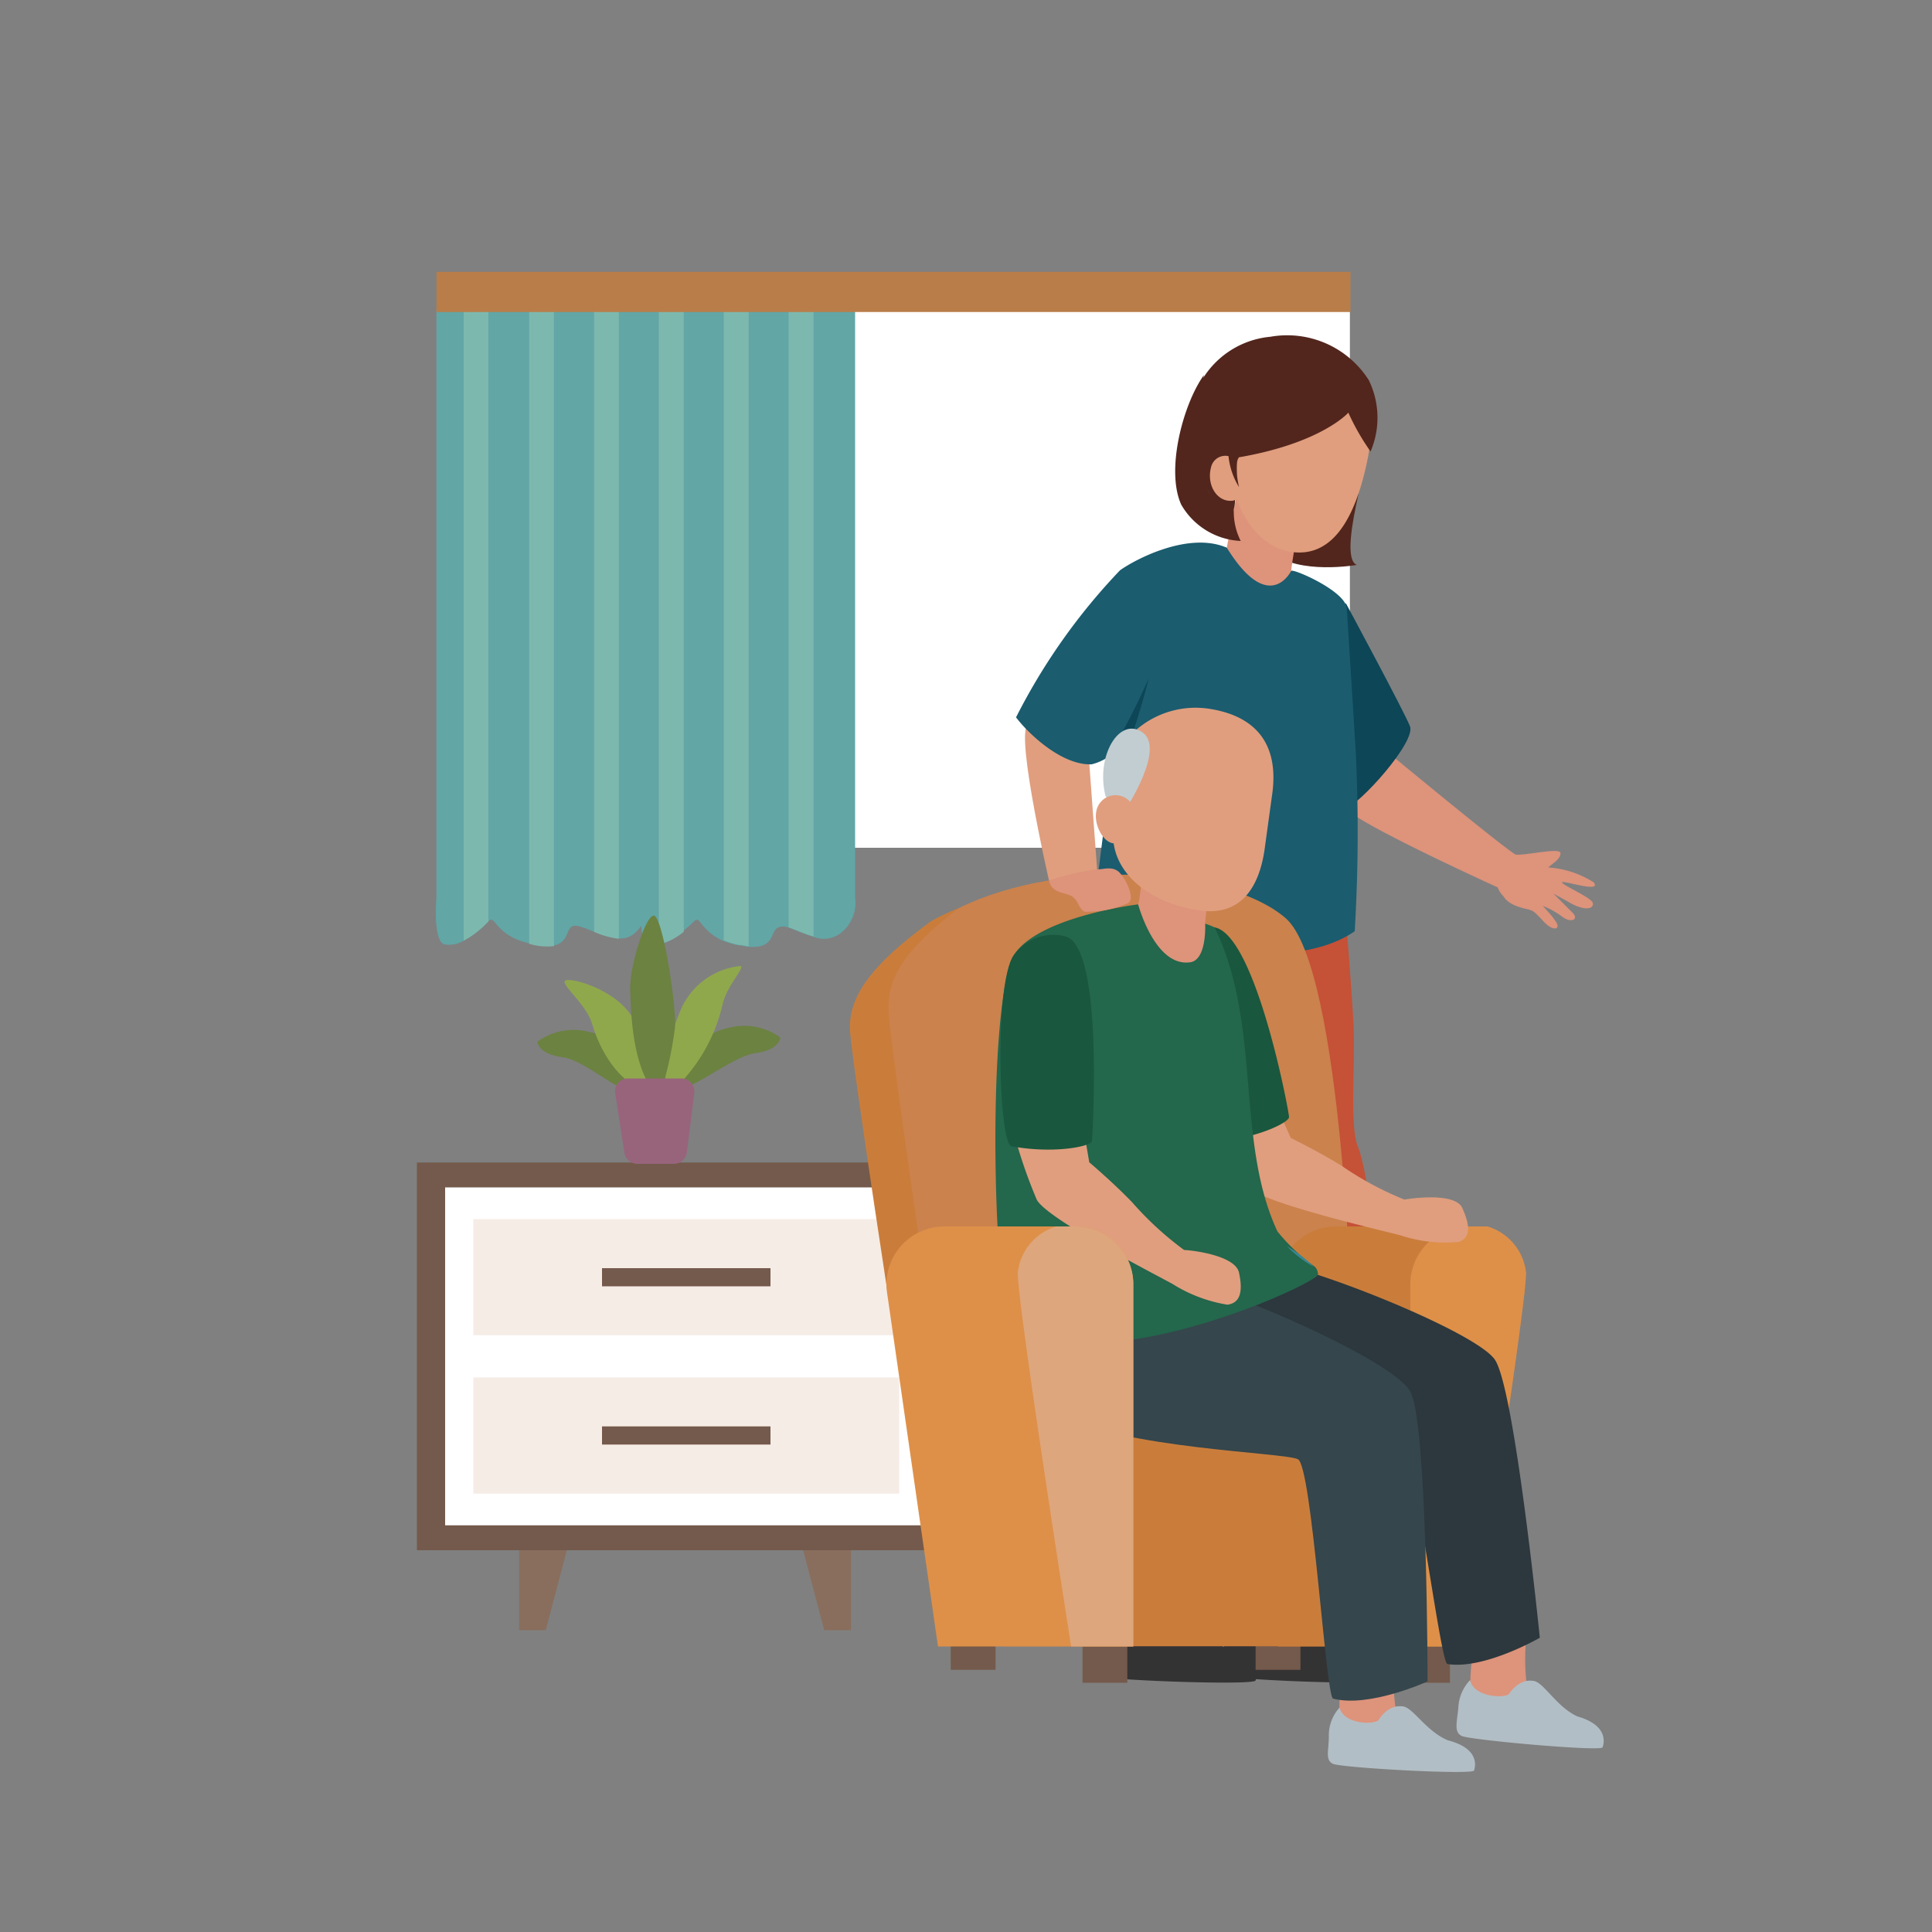 <svg id="layer" xmlns="http://www.w3.org/2000/svg" viewBox="0 0 100 100"><rect x="0" y="0" width="100" height="100" fill="#808080" stroke="none"/><defs><style>.cls-1{fill:#745a4c;}.cls-2{fill:#fff;}.cls-3{fill:#896e5e;}.cls-4{fill:#f6ece6;}.cls-5{fill:#62a6a6;}.cls-6{fill:#7db8ae;}.cls-7{fill:#b97d49;}.cls-8{fill:#52261d;}.cls-9{fill:#e09e7e;}.cls-10{fill:#de937b;}.cls-11{fill:#343334;}.cls-12{fill:#c55137;}.cls-13{fill:#0c4657;}.cls-14{fill:#1b5c6f;}.cls-15{fill:#ca7d3b;}.cls-16{fill:#cb824d;}.cls-17{fill:#de9049;}.cls-18{fill:#19573e;}.cls-19{fill:#b2bec5;}.cls-20{fill:#2c383d;}.cls-21{fill:#35464c;}.cls-22{fill:#23674c;}.cls-23{fill:#398794;}.cls-24{fill:#c2cdd1;}.cls-25{fill:#dea67c;}.cls-26{fill:#6c8241;}.cls-27{fill:#90a84c;}.cls-28{fill:#98647c;}.cls-29{fill:none;}</style></defs><rect class="cls-1" x="21.58" y="60.17" width="27.63" height="20.07"/><rect class="cls-2" x="23.04" y="61.46" width="24.7" height="17.49"/><polygon class="cls-3" points="44.05 80.24 44.05 84.38 42.66 84.38 41.57 80.24 44.05 80.24"/><polygon class="cls-3" points="26.87 80.24 26.87 84.38 28.25 84.38 29.34 80.24 26.87 80.24"/><rect class="cls-4" x="24.5" y="63.1" width="22.04" height="6.01"/><rect class="cls-1" x="31.16" y="65.64" width="8.72" height="0.94"/><rect class="cls-4" x="24.5" y="71.3" width="22.04" height="6.01"/><rect class="cls-1" x="31.16" y="73.83" width="8.72" height="0.94"/><rect class="cls-2" x="25.19" y="16.06" width="44.68" height="27.81" transform="translate(95.06 59.94) rotate(-180)"/><path class="cls-5" d="M23,48.88a1.46,1.46,0,0,0,1-.19,5,5,0,0,0,1.28-1c.37-.4.29.7,2.08,1.13l.22.06a3.16,3.16,0,0,0,1.06.06c.8-.14.63-.83,1-1,.19-.09.59.08,1.06.27a4.54,4.54,0,0,0,1.28.36,1.15,1.15,0,0,0,.93-.32,4.28,4.28,0,0,0,.29-.33c0,.46.15.87.39.94a.8.8,0,0,0,.46,0,3.24,3.24,0,0,0,1.29-.66,5.73,5.73,0,0,0,.58-.51c.32-.35.3.45,1.49,1a5,5,0,0,0,.81.24c.18,0,.34.06.48.07,1.46.13,1.13-.81,1.59-1a.71.71,0,0,1,.48,0c.35.11.82.34,1.29.47a1.44,1.44,0,0,0,1.5-.21,2,2,0,0,0,.7-1.82l0-30.46H42V15.7H40.67V16H22.59V46.45S22.39,48.69,23,48.88Z"/><path class="cls-6" d="M40.82,15.3V48c.35.11.82.34,1.29.47V15.3Z"/><path class="cls-6" d="M37.46,15.3V48.67a5,5,0,0,0,.81.24c.18,0,.34.06.48.07V15.3Z"/><path class="cls-6" d="M34.1,15.3V48.89a3.24,3.24,0,0,0,1.29-.66V15.3Z"/><path class="cls-6" d="M30.75,15.3V48.23a4.54,4.54,0,0,0,1.28.36V15.3Z"/><path class="cls-6" d="M27.39,15.3V48.85l.22.06a3.16,3.16,0,0,0,1.06.06V15.3Z"/><path class="cls-6" d="M24,15.3V48.69a5,5,0,0,0,1.28-1V15.3Z"/><rect class="cls-7" x="22.59" y="14.06" width="47.31" height="2.08" transform="translate(92.49 30.21) rotate(-180)"/><path class="cls-8" d="M70.3,25.64C70,27,69.61,29,70.23,29.24c0,0-3,.53-4.39-.64S67,24.94,67,24.94l3.43-.31Z"/><path class="cls-9" d="M56.31,38.54l.58,7.87L54.62,47s-1.88-7.87-1.52-9.32S56.31,38.54,56.31,38.54Z"/><path class="cls-10" d="M72.07,39.13s5.62,4.65,6.37,5.1c.43.08,2.33-.39,2.33-.07s-.43.54-.63.74a5,5,0,0,1,2.35.77c.45.58-1.62-.13-1.64,0s1.51.78,1.59,1.06-.33.47-1.18,0c-.52-.3-.85-.47-.85-.47s.68.67,1,1-.1.54-.56.18a4.15,4.15,0,0,0-1-.55s.81.83.77,1.05-.39.11-.69-.21c-.54-.58-.53-.54-.7-.62s-1.08-.16-1.41-.72a1.23,1.23,0,0,1-.3-.46s-6.61-3-7.69-3.94S71.69,38.48,72.07,39.13Z"/><path class="cls-10" d="M63.86,80.81s.06,2.52.1,2.81-.9,2.33-.53,2.84,4.84.21,5.12.15.34-2-1.47-2.83a11.86,11.86,0,0,1-.15-3Z"/><path class="cls-11" d="M67.55,83.36s-.76-.14-1.33.85c-.42.27-2,.22-2.26-.7a2.41,2.41,0,0,0-.6,1.66c0,.82-.18,1.36.27,1.58s8.08.5,8.16.23.27-1.28-1.55-1.7C69,84.78,68.16,83.34,67.55,83.36Z"/><path class="cls-10" d="M68.09,66.85l-1.18,14.2-3,.15s-1.61-8.65-1.35-10.32a44.06,44.06,0,0,1,1.27-4.73Z"/><path class="cls-9" d="M57.06,80.81s.06,2.52.1,2.81-.9,2.33-.53,2.84,4.84.21,5.12.15.34-2-1.47-2.83a11.86,11.86,0,0,1-.15-3Z"/><path class="cls-11" d="M60.75,83.36s-.75-.14-1.33.85c-.41.27-2,.22-2.26-.7a2.37,2.37,0,0,0-.59,1.66c0,.82-.19,1.36.26,1.58s8.08.5,8.16.23.28-1.28-1.54-1.7C62.16,84.78,61.36,83.34,60.75,83.36Z"/><path class="cls-9" d="M61.29,66.85l-1.18,14.2-3,.15s-1.61-8.65-1.34-10.32A41.7,41.7,0,0,1,57,66.15Z"/><path class="cls-12" d="M69.68,47.75s.31,3.74.38,5.36c.09,2.28-.22,5.23.24,6.29s1.31,7,.76,8.4c-.81.72-2.17.45-4.09.16-1.72,0-1.56.46-2.94.5-.57,0-2.52-.73-3.33-.34-2.1,1-3.46,1.1-5.19-.13-1.16-.21-.68-7,.33-8.24.62-1.34-1.49-8,1.47-12.5C60.71,46.27,66.42,45.2,69.68,47.75Z"/><path class="cls-10" d="M67.18,27.31s-.31,1.8-.35,2.24c.07.21,1.5.93,1.88,1.67s.05,13,0,14.71-7.59,2.51-10.59,1.12c.21-1.67.22-15.5.57-17.38s4.81-1.32,4.81-1.32L64,25.64Z"/><path class="cls-9" d="M56.89,46.41c0,.05.91,1.05.9,1.52a1.1,1.1,0,0,1-.39.78s-.14-.59-.14-.56.3,1.25.08,1.37a5.43,5.43,0,0,1-2.49.31A5.35,5.35,0,0,1,54.62,47C54.88,46.41,56.74,46.22,56.89,46.41Z"/><path class="cls-13" d="M69.66,31.22s3,5.57,3.32,6.37-2.6,4.06-3.4,4.3S69.51,31.33,69.66,31.22Z"/><path class="cls-14" d="M66.83,29.55s-1.14,2.34-3.33-1.2c-2-.87-4.8.64-5.53,1.17a31.77,31.77,0,0,0-5.38,7.61c.64.85,2.38,2.5,3.92,2.43A2.7,2.7,0,0,0,57.6,39c-.05.76-1,7.94-1,8.35s9.35,3.74,13.52.85a86.94,86.94,0,0,0,.06-9.2s-.41-6.61-.47-7.51S66.91,29.41,66.83,29.55Z"/><path class="cls-9" d="M63.4,23.31c.37,3.17,1.74,5.14,3.65,5.28s3.09-1.68,3.73-4.79c.57-2.73-.54-5.09-3.32-5.28A4.24,4.24,0,0,0,63.4,23.31Z"/><path class="cls-8" d="M69.79,21.36a15.22,15.22,0,0,0-3.55-.21C65.05,21.34,64,23.5,64,23.5a17.59,17.59,0,0,1-.1,2.69c-.11.56-.86.4-1.31-.63s-1.35-2.27-1-4a4.61,4.61,0,0,1,4.17-4.13,5,5,0,0,1,5.09,2.25,4.44,4.44,0,0,1,.09,3.69A12.11,12.11,0,0,1,69.79,21.36Z"/><path class="cls-9" d="M63.74,23.66a.76.76,0,0,0-1.06.54c-.23.88.29,1.79,1.1,1.72S63.74,23.66,63.74,23.66Z"/><path class="cls-8" d="M69.79,21.36s-1.38,1.57-5.66,2.31c-.28.34,0,1.54,0,1.54a3.77,3.77,0,0,1-.45-2.89C64.13,20.91,68.14,19.52,69.79,21.36Z"/><path class="cls-8" d="M63.91,25.93A3.31,3.31,0,0,0,64.22,28a3.75,3.75,0,0,1-3.08-1.88c-.81-1.78.09-5.19,1.17-6.7l-.58,4,.58,1.29S62.77,26.88,63.91,25.93Z"/><path class="cls-13" d="M57.46,39a36.49,36.49,0,0,0,2-3.89s-1.1,4.44-2,5.22Z"/><rect class="cls-1" x="49.21" y="84.01" width="2.32" height="2.42"/><rect class="cls-1" x="64.99" y="84.01" width="2.32" height="2.42"/><rect class="cls-1" x="56.03" y="84.68" width="2.32" height="2.42"/><rect class="cls-1" x="72.73" y="84.68" width="2.32" height="2.42"/><path class="cls-15" d="M69.33,70s-.51-18.9-3.66-21.47-12.35-3.8-17.49-.84c-3.09,2.25-4.31,3.92-4.18,5.72s2.5,17.17,2.5,17.17Z"/><path class="cls-16" d="M70,69s-.48-18.91-3.46-21.48S55.07,44.33,49.63,47c-2.91,2.25-3.75,3.67-3.63,5.48s2.37,17.17,2.37,17.17Z"/><rect class="cls-15" x="52.05" y="68.62" width="23.47" height="16.59"/><path class="cls-15" d="M66.15,66.46V85.22H76.27l2.64-18.34a3,3,0,0,0-3-3.4H69.13A3,3,0,0,0,66.15,66.46Z"/><path class="cls-17" d="M73,66.46V85.22h3.22c.37-2.33,2.75-17.52,2.77-19.34a2.82,2.82,0,0,0-2-2.4h-1A3,3,0,0,0,73,66.46Z"/><path class="cls-9" d="M65.89,56.83l.92,2.07s1.47.72,2.66,1.46a16.7,16.7,0,0,0,3.22,1.73c.28-.05,2.63-.4,3,.44s.48,1.49-.17,1.75a7.38,7.38,0,0,1-3-.33c-.4-.13-7.17-1.65-7.91-2.51a25.1,25.1,0,0,1-2-3.1Z"/><path class="cls-18" d="M62.87,48a4.57,4.57,0,0,0-2.75,2.32C59.5,52,62,59.16,62.72,59.11c2.24-.14,4-1,4-1.29S65,48.41,62.87,48Z"/><path class="cls-10" d="M69.5,85.73s-.2,2.32-.17,2.59-.71,2.14-.39,2.61,4.34.27,4.59.22.34-1.8-1.27-2.57a10.87,10.87,0,0,1-.08-2.72Z"/><path class="cls-19" d="M72.56,88.32s-.68-.14-1.22.73c-.37.24-1.81.16-2-.67a2.13,2.13,0,0,0-.56,1.48c0,.74-.2,1.22.2,1.43s7.25.59,7.32.35.27-1.14-1.35-1.56C73.79,89.61,73.1,88.3,72.56,88.32Z"/><path class="cls-10" d="M76.35,84.3s-.26,2.32-.24,2.59-.79,2.12-.48,2.59,4.33.42,4.59.37.39-1.79-1.19-2.61a10.73,10.73,0,0,1,0-2.72Z"/><path class="cls-19" d="M79.33,87s-.67-.16-1.24.7c-.38.22-1.82.1-2-.74a2.24,2.24,0,0,0-.61,1.46c-.07.74-.23,1.22.17,1.43s7.22.82,7.3.59.3-1.14-1.31-1.6C80.52,88.32,79.87,87,79.33,87Z"/><path class="cls-10" d="M66.15,68.59,52.88,70.5s-.63-18.65.08-20a7,7,0,0,1,4.5-3.22c.39-.08,1.14-.36,1.45-.44A7.63,7.63,0,0,0,59,44.12l3.67,1.82a11.29,11.29,0,0,0-.29,1.84,9.39,9.39,0,0,0,.49,2.31C63,51.46,66.15,68.59,66.15,68.59Z"/><path class="cls-20" d="M57,66.19s-1.5,5.22,2.17,6.7,12.44.94,13.21,1.24,2.16,12,2.54,12c1.91.3,4.78-1.36,4.78-1.36S78.4,71.85,77.37,70.37s-9.93-5-12-5.08A76.26,76.26,0,0,0,57,66.19Z"/><path class="cls-21" d="M53.14,66.28s-2,5.06,1.5,6.89,11.81,2,12.54,2.36S68.62,87.82,69,87.92c1.87.49,4.89-.89,4.89-.89s0-13.37-.89-15-9.47-5.33-11.51-5.61S53.14,66.28,53.14,66.28Z"/><path class="cls-22" d="M66.12,63.74C63.92,59,65.34,53.12,62.87,48a4.12,4.12,0,0,0-.49-.19s.1,1.91-.8,2c-1.81.23-2.67-3-2.67-3s-5.82.71-6.61,3c-1.06,3.27-.95,14.36-.2,18.4,4,3.76,16-1.72,16.12-2.24a.58.58,0,0,0-.18-.42A9.77,9.77,0,0,1,66.12,63.74Z"/><path class="cls-23" d="M68,65.57a7,7,0,0,0-1.39-1.07A5.69,5.69,0,0,0,68,65.57Z"/><path class="cls-9" d="M62.55,36.68h0c2.54.38,3.67,1.92,3.29,4.49L65.45,44c-.29,1.95-1.24,3.44-3.38,3.12-3-.45-4.71-2.33-4.42-4.28l-.42-2.17A4.7,4.7,0,0,1,62.55,36.68Z"/><path class="cls-24" d="M58.25,41.91s2.09-3.15.89-4-2.44,1.22-1.92,3.29C57.7,42,58.25,41.91,58.25,41.91Z"/><path class="cls-9" d="M58.78,42.32c-.1.66-.6,1.41-1.16,1.33s-1-1-.88-1.63a1,1,0,1,1,2,.3Z"/><path class="cls-9" d="M56,57.93l.38,2.23s1.24,1.05,2.22,2.07a16.72,16.72,0,0,0,2.69,2.47c.28,0,2.64.25,2.84,1.17s.1,1.57-.6,1.66a7.61,7.61,0,0,1-2.82-1.06c-.36-.22-6.54-3.36-7.05-4.38a26.24,26.24,0,0,1-1.2-3.5Z"/><path class="cls-18" d="M55.12,48.46a2.51,2.51,0,0,0-2.66,1c-1,1.47-.77,9.75-.1,9.87,2.21.41,4.14,0,4.16-.27S57.15,48.93,55.12,48.46Z"/><path class="cls-17" d="M58.66,66.46V85.22H48.55L45.91,66.88a3,3,0,0,1,3-3.4h6.82A3,3,0,0,1,58.66,66.46Z"/><path class="cls-25" d="M58.66,66.46V85.22H55.44c-.36-2.33-2.74-17.52-2.76-19.34a2.82,2.82,0,0,1,2-2.4h1A3,3,0,0,1,58.66,66.46Z"/><path class="cls-10" d="M56.79,45c.35,0,.83-.2,1.18.19s.79,1.32.42,1.56a5.29,5.29,0,0,1-2.24.44c-.32-.12-.32-.62-.71-.82s-1-.14-1.14-.78A11.34,11.34,0,0,1,56.79,45Z"/><path class="cls-26" d="M33.42,56.67s-1-2.9-2.86-3.24a3.16,3.16,0,0,0-2.74.49s0,.62,1.29.8S32.2,56.8,33.42,56.67Z"/><path class="cls-26" d="M34.49,56.5s1.26-2.94,3.16-3.28a3.18,3.18,0,0,1,2.74.48s0,.63-1.29.81S35.71,56.63,34.49,56.5Z"/><path class="cls-27" d="M34.45,56.77a9.72,9.72,0,0,1,.81-4.56A3.76,3.76,0,0,1,38.34,50c.19.13-.7,1-.93,1.95A8.75,8.75,0,0,1,34.45,56.77Z"/><path class="cls-27" d="M33.55,56.51A9.23,9.23,0,0,0,32.91,53c-.74-1.77-3.5-2.47-3.67-2.23S30.36,52,30.65,53,31.81,56,33.55,56.51Z"/><path class="cls-26" d="M34.13,56.77a19.07,19.07,0,0,0,.81-3.61c.06-1.26-.66-5.82-1.11-5.77s-1.23,2.67-1.21,3.72S32.69,55.57,34.13,56.77Z"/><path class="cls-28" d="M32.48,55.82h2.77a.67.67,0,0,1,.69.73l-.39,3.11a.67.67,0,0,1-.68.58H33a.68.68,0,0,1-.68-.56l-.48-3.11A.66.66,0,0,1,32.48,55.82Z"/><rect class="cls-29" width="100" height="100"/></svg>
